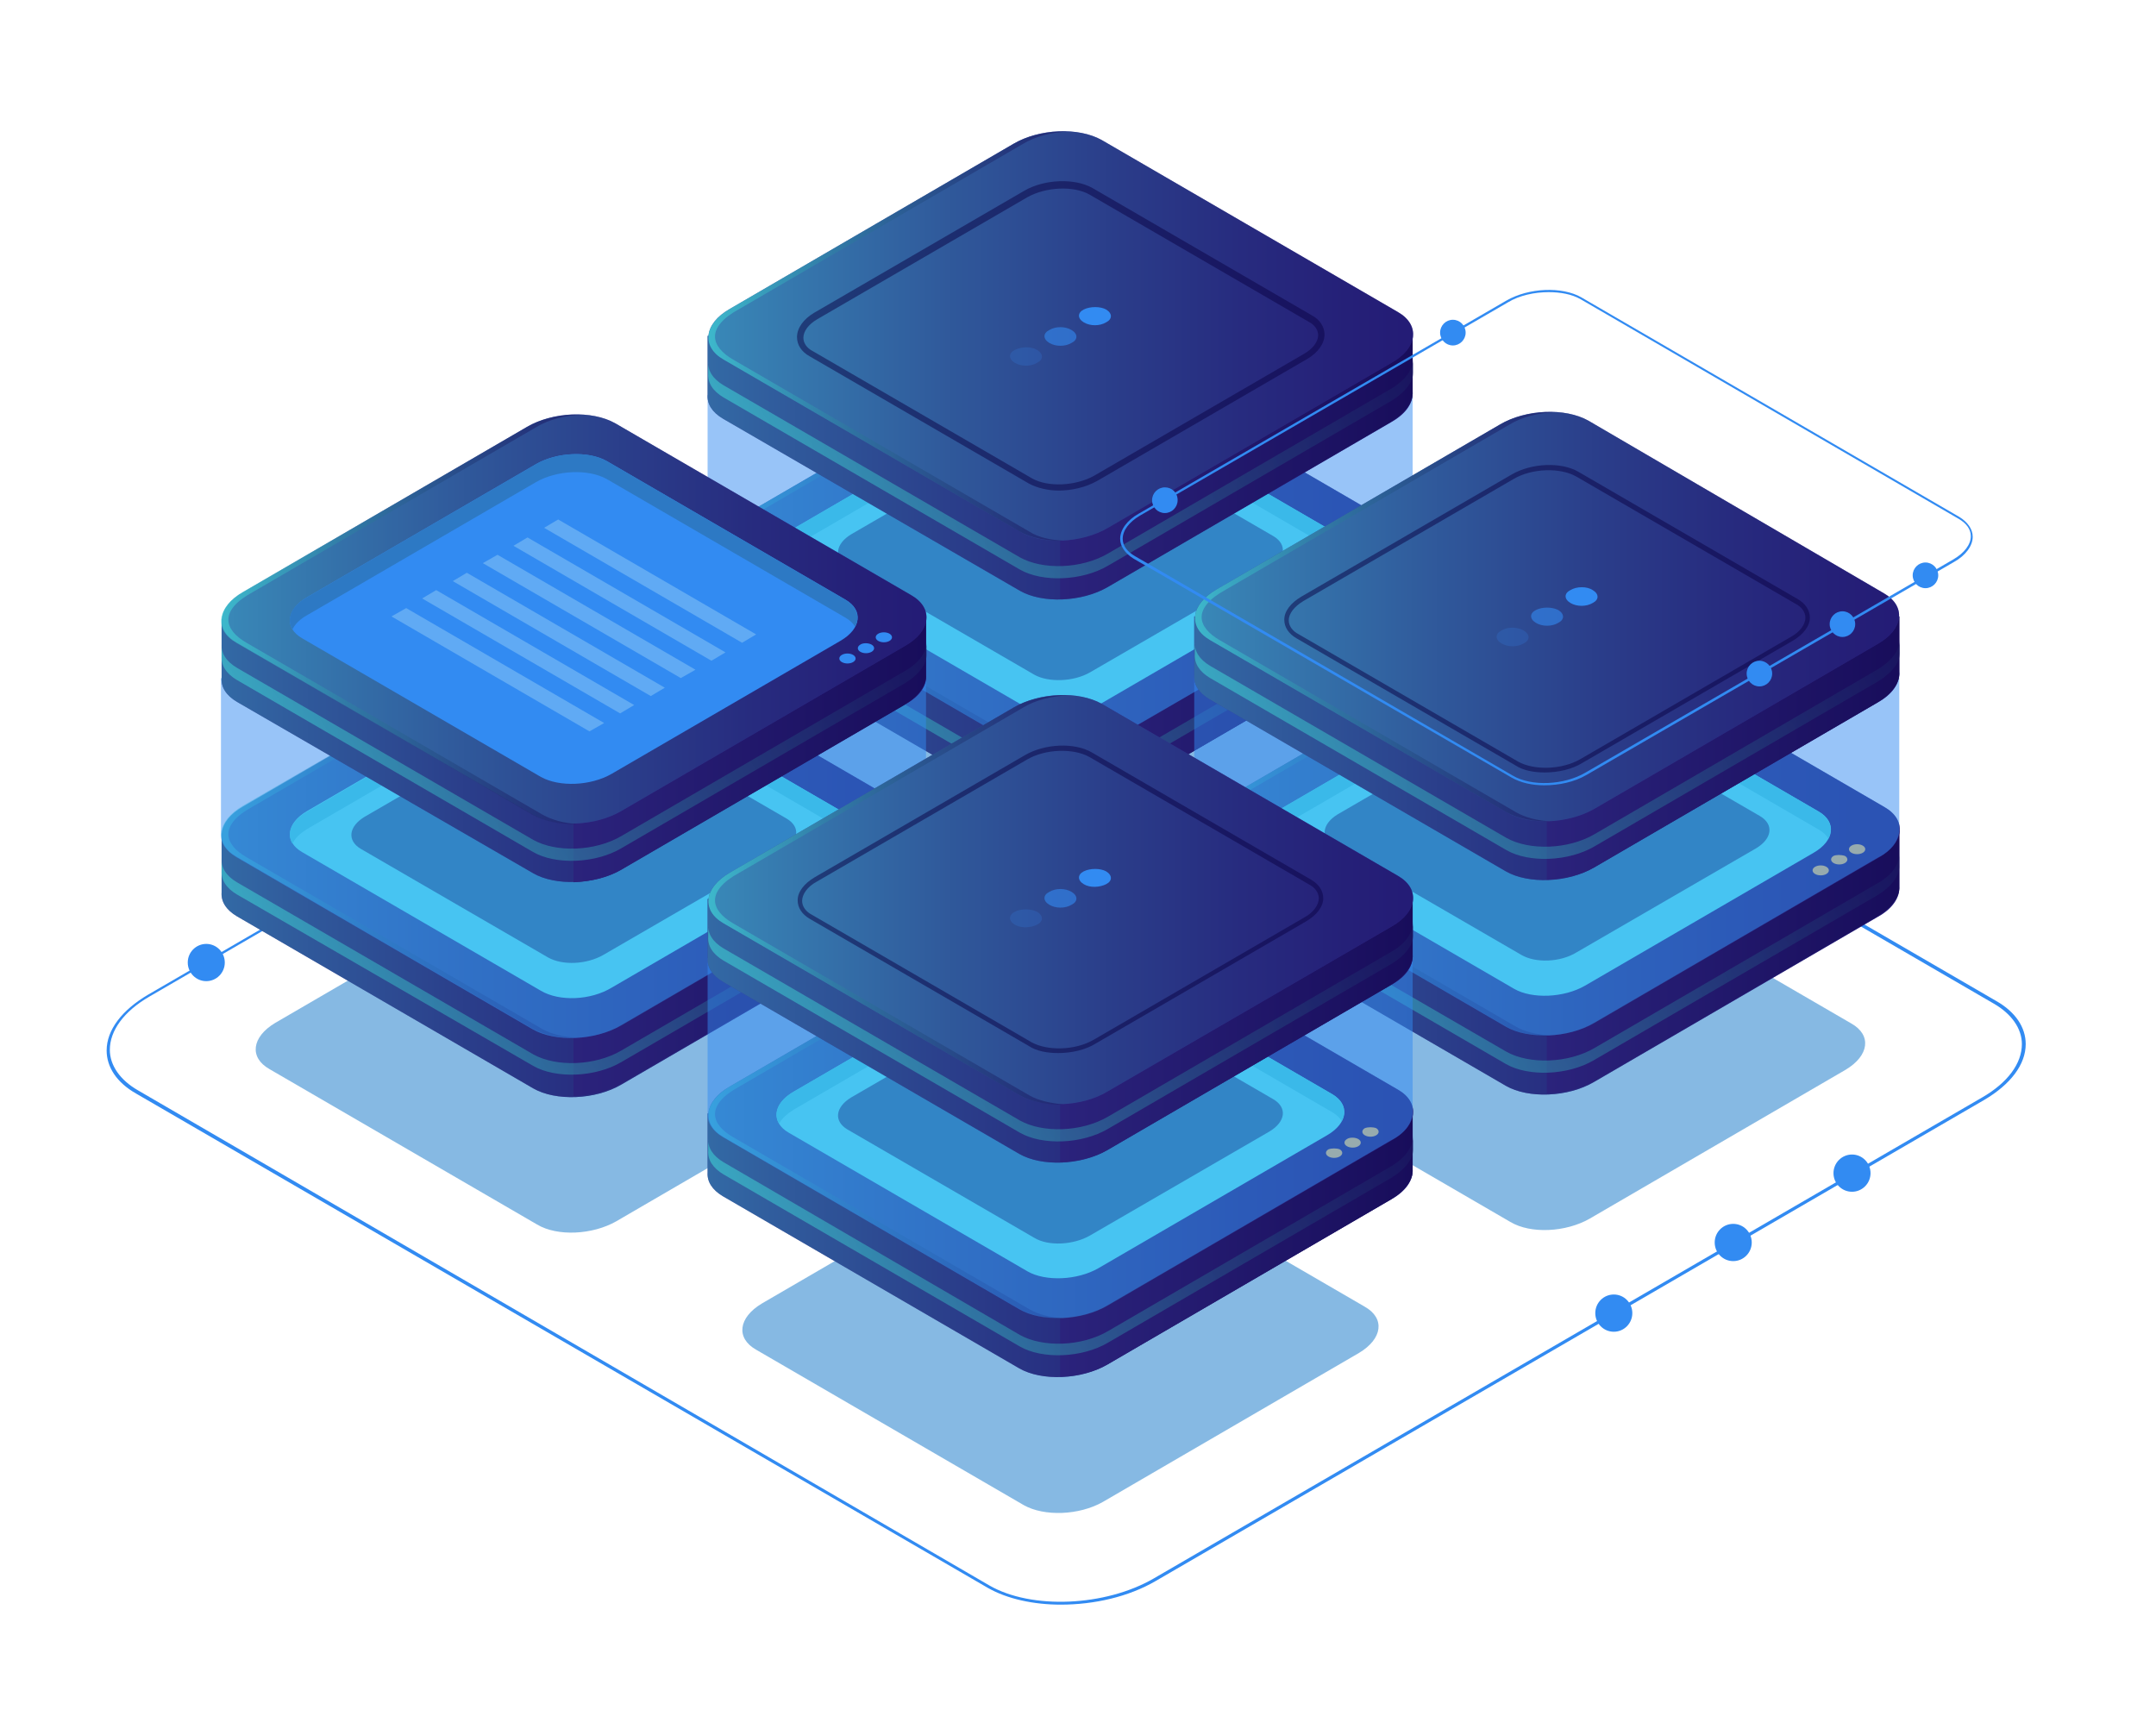 <svg width="292" height="235" viewBox="0 0 292 235" fill="none" xmlns="http://www.w3.org/2000/svg">
<path d="M143.664 217.345C139.945 217.345 136.398 216.562 133.804 215.083L18.422 148.114C15.827 146.636 14.443 144.549 14.443 142.287C14.443 139.504 16.519 136.808 20.065 134.721L132.247 69.578C138.993 65.664 149.113 65.23 154.994 68.621L270.376 135.59C272.971 137.069 274.354 139.156 274.354 141.418C274.354 144.201 272.279 146.897 268.732 148.984L156.551 214.127C152.832 216.301 148.161 217.345 143.664 217.345ZM133.977 214.735C139.685 218.04 149.718 217.606 156.292 213.779L268.473 148.636C271.933 146.636 273.836 144.027 273.836 141.418C273.836 139.33 272.452 137.33 270.03 135.938L154.648 68.969C148.94 65.664 138.907 66.099 132.333 69.926L20.238 134.982C16.779 136.982 14.876 139.591 14.876 142.2C14.876 144.288 16.26 146.288 18.681 147.68L133.977 214.735Z" fill="#328BF2"/>
<path d="M115.814 88.016C120.639 88.016 124.55 84.084 124.55 79.232C124.55 74.381 120.639 70.448 115.814 70.448C110.989 70.448 107.078 74.381 107.078 79.232C107.078 84.084 110.989 88.016 115.814 88.016Z" fill="url(#paint0_radial_93_449)"/>
<path d="M115.813 81.754C117.198 81.754 118.321 80.625 118.321 79.232C118.321 77.839 117.198 76.71 115.813 76.71C114.428 76.71 113.305 77.839 113.305 79.232C113.305 80.625 114.428 81.754 115.813 81.754Z" fill="#6EE8FC"/>
<path d="M30.444 130.372C30.444 131.763 29.32 132.894 27.936 132.894C26.552 132.894 25.428 131.763 25.428 130.372C25.428 128.98 26.552 127.85 27.936 127.85C29.32 127.85 30.444 128.98 30.444 130.372Z" fill="#328BF2"/>
<path d="M218.567 180.381C219.952 180.381 221.075 179.252 221.075 177.859C221.075 176.466 219.952 175.337 218.567 175.337C217.182 175.337 216.059 176.466 216.059 177.859C216.059 179.252 217.182 180.381 218.567 180.381Z" fill="#328BF2"/>
<path d="M234.741 170.814C236.126 170.814 237.249 169.685 237.249 168.292C237.249 166.899 236.126 165.77 234.741 165.77C233.355 165.77 232.232 166.899 232.232 168.292C232.232 169.685 233.355 170.814 234.741 170.814Z" fill="#328BF2"/>
<path d="M253.337 158.899C253.337 160.291 252.212 161.421 250.829 161.421C249.445 161.421 248.32 160.291 248.32 158.899C248.32 157.507 249.445 156.377 250.829 156.377C252.212 156.377 253.337 157.507 253.337 158.899Z" fill="#328BF2"/>
<path opacity="0.5" d="M138.65 127.589L102.41 106.541C99.642 104.976 99.988 102.193 103.188 100.279L137.872 80.102C141.072 78.275 145.829 78.014 148.597 79.667L184.837 100.714C187.605 102.28 187.259 105.063 184.059 106.976L149.375 127.154C146.175 128.98 141.418 129.154 138.65 127.589Z" fill="#0E75C9"/>
<path d="M191.323 82.102V74.535H171.949L149.115 61.229C146.088 59.489 140.725 59.663 137.179 61.751L115.21 74.535H95.835V82.537C95.749 83.755 96.441 84.885 97.911 85.755L138.044 109.064C141.071 110.803 146.434 110.629 149.98 108.542L188.383 86.19C190.459 85.059 191.41 83.494 191.323 82.102Z" fill="#312A91"/>
<path opacity="0.5" d="M191.323 82.102V74.535H171.949L149.115 61.229C146.088 59.489 140.725 59.663 137.179 61.751L115.21 74.535H95.835V82.537C95.749 83.755 96.441 84.885 97.911 85.755L138.044 109.064C141.071 110.803 146.434 110.629 149.98 108.542L188.383 86.19C190.459 85.059 191.41 83.494 191.323 82.102Z" fill="url(#paint1_linear_93_449)"/>
<path d="M149.116 61.316C147.645 60.446 145.656 60.098 143.58 60.098V110.194C145.829 110.107 148.164 109.585 149.981 108.542L188.383 86.19C190.373 84.972 191.411 83.494 191.324 82.102V74.535H171.95L149.116 61.316Z" fill="url(#paint2_linear_93_449)"/>
<path d="M138.13 101.062L97.997 77.754C94.97 76.014 95.316 72.883 98.862 70.883L137.265 48.531C140.811 46.443 146.087 46.269 149.201 48.009L189.333 71.317C192.361 73.057 192.015 76.188 188.468 78.188L150.066 100.54C146.519 102.628 141.157 102.802 138.13 101.062Z" fill="#312A91"/>
<path opacity="0.5" d="M138.13 101.062L97.997 77.754C94.97 76.014 95.316 72.883 98.862 70.883L137.265 48.531C140.811 46.443 146.087 46.269 149.201 48.009L189.333 71.317C192.361 73.057 192.015 76.188 188.468 78.188L150.066 100.54C146.519 102.628 141.157 102.802 138.13 101.062Z" fill="url(#paint3_linear_93_449)"/>
<path d="M139.169 95.931L106.821 77.145C104.399 75.753 104.658 73.231 107.512 71.578L138.477 53.575C141.331 51.923 145.569 51.749 148.078 53.14L180.426 71.926C182.848 73.318 182.588 75.84 179.734 77.493L148.77 95.496C145.915 97.148 141.591 97.322 139.169 95.931Z" fill="#5CFFF3"/>
<path d="M107.512 74.014L138.476 56.01C141.33 54.358 145.569 54.184 148.077 55.575L180.425 74.362C181.031 74.709 181.463 75.144 181.723 75.579C182.415 74.275 181.982 72.883 180.425 71.926L148.077 53.14C145.655 51.749 141.33 51.923 138.476 53.575L107.512 71.578C105.349 72.796 104.657 74.535 105.522 75.927C105.868 75.231 106.56 74.535 107.512 74.014Z" fill="#42E8E0"/>
<path opacity="0.5" d="M139.427 101.062L99.294 77.754C96.267 76.014 95.489 73.405 100.159 70.883L138.562 48.531C140.292 47.487 142.454 46.965 144.616 46.878C142.108 46.791 139.34 47.313 137.265 48.531L98.862 70.883C95.316 72.97 94.97 76.014 97.997 77.754L138.13 101.062C139.686 101.932 141.849 102.367 144.011 102.28C142.281 102.193 140.638 101.758 139.427 101.062Z" fill="url(#paint4_linear_93_449)"/>
<path opacity="0.5" d="M188.469 81.58L150.066 103.932C146.52 106.02 141.244 106.194 138.13 104.454L97.997 81.145C96.527 80.276 95.835 79.145 95.921 77.927V79.58C95.835 80.797 96.527 81.928 97.997 82.798L138.13 106.107C141.157 107.846 146.52 107.672 150.066 105.585L188.469 83.233C190.458 82.015 191.496 80.537 191.409 79.145V77.493C191.409 78.884 190.458 80.45 188.469 81.58Z" fill="url(#paint5_linear_93_449)"/>
<path d="M181.463 79.406C181.896 79.667 181.896 80.102 181.463 80.363C181.031 80.624 180.339 80.624 179.906 80.363C179.474 80.102 179.474 79.667 179.906 79.406C180.339 79.145 181.031 79.145 181.463 79.406Z" fill="#FCCC6B"/>
<path d="M183.971 78.014C184.404 78.275 184.404 78.71 183.971 78.971C183.539 79.232 182.847 79.232 182.414 78.971C181.982 78.71 181.982 78.275 182.414 78.014C182.76 77.754 183.539 77.754 183.971 78.014Z" fill="#FCCC6B"/>
<path d="M186.393 76.536C186.825 76.797 186.825 77.232 186.393 77.493C185.96 77.754 185.269 77.754 184.836 77.493C184.404 77.232 184.404 76.797 184.836 76.536C185.269 76.275 185.96 76.275 186.393 76.536Z" fill="#FCCC6B"/>
<path opacity="0.5" d="M72.74 165.857L36.499 144.809C33.732 143.244 34.078 140.461 37.278 138.547L71.962 118.37C75.162 116.543 79.919 116.282 82.687 117.935L118.927 138.982C121.695 140.548 121.349 143.331 118.149 145.244L83.465 165.422C80.265 167.248 75.508 167.509 72.74 165.857Z" fill="#0E75C9"/>
<path d="M125.415 120.37V112.803H106.04L83.206 99.497C80.179 97.757 74.816 97.931 71.27 100.018L49.301 112.89H30.013V120.892C29.927 122.11 30.619 123.24 32.089 124.11L72.222 147.419C75.249 149.158 80.611 148.984 84.158 146.897L122.56 124.545C124.55 123.327 125.588 121.849 125.415 120.37Z" fill="#312A91"/>
<path opacity="0.5" d="M125.415 120.37V112.803H106.04L83.206 99.497C80.179 97.757 74.816 97.931 71.27 100.018L49.301 112.89H30.013V120.892C29.927 122.11 30.619 123.24 32.089 124.11L72.222 147.419C75.249 149.158 80.611 148.984 84.158 146.897L122.56 124.545C124.55 123.327 125.588 121.849 125.415 120.37Z" fill="url(#paint6_linear_93_449)"/>
<path d="M83.207 99.584C81.737 98.714 79.748 98.366 77.672 98.366V148.462C79.921 148.375 82.256 147.854 84.072 146.81L122.475 124.458C124.465 123.24 125.502 121.762 125.416 120.37V112.804H106.042L83.207 99.584Z" fill="url(#paint7_linear_93_449)"/>
<path d="M72.221 139.417L32.089 116.108C29.061 114.369 29.407 111.238 32.954 109.238L71.356 86.886C74.903 84.798 80.179 84.624 83.292 86.364L123.425 109.673C126.452 111.412 126.106 114.543 122.56 116.543L84.157 138.895C80.611 140.896 75.249 141.157 72.221 139.417Z" fill="#312A91"/>
<path opacity="0.5" d="M72.221 139.417L32.089 116.108C29.061 114.369 29.407 111.238 32.954 109.238L71.356 86.886C74.903 84.798 80.179 84.624 83.292 86.364L123.425 109.673C126.452 111.412 126.106 114.543 122.56 116.543L84.157 138.895C80.611 140.896 75.249 141.157 72.221 139.417Z" fill="url(#paint8_linear_93_449)"/>
<path d="M73.261 134.199L40.912 115.413C38.49 114.021 38.75 111.499 41.604 109.846L72.569 91.843C75.423 90.191 79.661 90.017 82.169 91.408L114.518 110.194C116.94 111.586 116.68 114.108 113.826 115.761L82.861 133.764C80.007 135.503 75.769 135.677 73.261 134.199Z" fill="#5CFFF3"/>
<path d="M41.604 112.282L72.568 94.278C75.422 92.626 79.66 92.452 82.169 93.843L114.517 112.63C115.123 112.977 115.555 113.412 115.814 113.847C116.506 112.543 116.074 111.151 114.517 110.194L82.169 91.495C79.747 90.104 75.422 90.278 72.568 91.93L41.604 109.933C39.441 111.151 38.749 112.89 39.614 114.282C39.96 113.499 40.652 112.89 41.604 112.282Z" fill="#42E8E0"/>
<path opacity="0.5" d="M73.519 139.417L33.387 116.108C30.359 114.369 29.581 111.76 34.252 109.238L72.654 86.886C74.384 85.842 76.546 85.32 78.709 85.233C76.201 85.146 73.433 85.668 71.357 86.886L32.868 109.151C29.321 111.238 28.975 114.282 32.003 116.021L72.135 139.33C73.692 140.2 75.855 140.635 78.017 140.548C76.374 140.461 74.817 140.113 73.519 139.417Z" fill="url(#paint9_linear_93_449)"/>
<path opacity="0.5" d="M122.56 119.935L84.158 142.287C80.611 144.375 75.335 144.549 72.222 142.809L32.089 119.5C30.619 118.631 29.927 117.5 30.013 116.282V117.935C29.927 119.153 30.619 120.283 32.089 121.153L72.222 144.375C75.249 146.114 80.611 145.94 84.158 143.853L122.56 121.501C124.55 120.283 125.588 118.805 125.501 117.413V115.761C125.588 117.239 124.55 118.718 122.56 119.935Z" fill="url(#paint10_linear_93_449)"/>
<path d="M115.555 117.761C115.988 118.022 115.988 118.457 115.555 118.718C115.123 118.979 114.431 118.979 113.998 118.718C113.566 118.457 113.566 118.022 113.998 117.761C114.431 117.5 115.123 117.5 115.555 117.761Z" fill="#FCCC6B"/>
<path d="M118.063 116.282C118.495 116.543 118.495 116.978 118.063 117.239C117.63 117.5 116.938 117.5 116.506 117.239C116.074 116.978 116.074 116.543 116.506 116.282C116.852 116.021 117.63 116.021 118.063 116.282Z" fill="#FCCC6B"/>
<path d="M120.485 114.891C120.917 115.152 120.917 115.587 120.485 115.848C120.052 116.108 119.36 116.108 118.928 115.848C118.495 115.587 118.495 115.152 118.928 114.891C119.36 114.63 120.052 114.63 120.485 114.891Z" fill="#FCCC6B"/>
<path opacity="0.5" d="M204.556 165.509L168.316 144.462C165.548 142.896 165.894 140.113 169.094 138.199L203.778 118.022C206.978 116.195 211.735 115.934 214.503 117.587L250.744 138.634C253.511 140.2 253.165 142.983 249.965 144.896L215.282 165.074C212.081 166.9 207.324 167.161 204.556 165.509Z" fill="#0E75C9"/>
<path d="M257.23 120.109V112.543H237.855L215.021 99.236C211.994 97.496 206.631 97.67 203.085 99.758L181.116 112.543H161.742V120.544C161.655 121.762 162.347 122.892 163.817 123.762L203.95 147.071C206.977 148.81 212.34 148.636 215.886 146.549L254.289 124.197C256.365 123.066 257.316 121.501 257.23 120.109Z" fill="#312A91"/>
<path opacity="0.5" d="M257.23 120.109V112.543H237.855L215.021 99.236C211.994 97.496 206.631 97.67 203.085 99.758L181.116 112.543H161.742V120.544C161.655 121.762 162.347 122.892 163.817 123.762L203.95 147.071C206.977 148.81 212.34 148.636 215.886 146.549L254.289 124.197C256.365 123.066 257.316 121.501 257.23 120.109Z" fill="url(#paint11_linear_93_449)"/>
<path d="M215.022 99.236C213.552 98.366 211.562 98.018 209.486 98.018V148.114C211.735 148.027 214.07 147.506 215.887 146.462L254.29 124.11C256.279 122.892 257.317 121.414 257.23 120.022V112.456H237.856L215.022 99.236Z" fill="url(#paint12_linear_93_449)"/>
<path d="M204.036 139.069L163.903 115.761C160.876 114.021 161.222 110.89 164.768 108.89L203.171 86.538C206.717 84.45 211.993 84.276 215.107 86.016L255.24 109.325C258.267 111.064 257.921 114.195 254.375 116.195L215.972 138.547C212.339 140.635 207.063 140.809 204.036 139.069Z" fill="#312A91"/>
<path opacity="0.5" d="M204.036 139.069L163.903 115.761C160.876 114.021 161.222 110.89 164.768 108.89L203.171 86.538C206.717 84.45 211.993 84.276 215.107 86.016L255.24 109.325C258.267 111.064 257.921 114.195 254.375 116.195L215.972 138.547C212.339 140.635 207.063 140.809 204.036 139.069Z" fill="url(#paint13_linear_93_449)"/>
<path d="M205.075 133.938L172.727 115.152C170.305 113.76 170.564 111.238 173.419 109.585L204.383 91.582C207.237 89.93 211.476 89.756 213.984 91.147L246.332 109.933C248.754 111.325 248.495 113.847 245.64 115.5L214.676 133.503C211.822 135.155 207.497 135.329 205.075 133.938Z" fill="#5CFFF3"/>
<path d="M173.418 112.021L204.382 94.017C207.237 92.365 211.475 92.191 213.983 93.582L246.332 112.369C246.937 112.716 247.369 113.151 247.629 113.586C248.321 112.282 247.888 110.89 246.332 109.933L213.983 91.147C211.561 89.756 207.237 89.93 204.382 91.582L173.418 109.585C171.256 110.803 170.564 112.543 171.429 113.934C171.775 113.238 172.467 112.543 173.418 112.021Z" fill="#42E8E0"/>
<path opacity="0.5" d="M205.333 139.069L165.2 115.761C162.173 114.021 161.395 111.412 166.065 108.89L204.468 86.538C206.198 85.494 208.36 84.972 210.523 84.885C208.014 84.798 205.247 85.32 203.171 86.538L164.768 108.89C161.222 110.977 160.876 114.021 163.903 115.761L204.036 139.069C205.593 139.939 207.755 140.374 209.917 140.287C208.187 140.113 206.544 139.765 205.333 139.069Z" fill="url(#paint14_linear_93_449)"/>
<path opacity="0.5" d="M254.375 119.587L215.973 141.939C212.426 144.027 207.15 144.201 204.037 142.461L163.817 119.152C162.347 118.283 161.655 117.152 161.742 115.934V117.587C161.655 118.805 162.347 119.935 163.817 120.805L203.95 144.114C206.977 145.853 212.34 145.679 215.886 143.592L254.289 121.24C256.278 120.022 257.316 118.544 257.23 117.152V115.5C257.316 116.891 256.365 118.457 254.375 119.587Z" fill="url(#paint15_linear_93_449)"/>
<path d="M247.37 117.413C247.802 117.674 247.802 118.109 247.37 118.37C246.937 118.631 246.245 118.631 245.813 118.37C245.38 118.109 245.38 117.674 245.813 117.413C246.245 117.152 246.937 117.152 247.37 117.413Z" fill="#FCCC6B"/>
<path d="M249.877 115.935C250.31 116.195 250.31 116.63 249.877 116.891C249.445 117.152 248.753 117.152 248.32 116.891C247.888 116.63 247.888 116.195 248.32 115.935C248.666 115.761 249.358 115.761 249.877 115.935Z" fill="#FCCC6B"/>
<path d="M252.299 114.543C252.732 114.804 252.732 115.239 252.299 115.5C251.867 115.761 251.175 115.761 250.742 115.5C250.31 115.239 250.31 114.804 250.742 114.543C251.175 114.282 251.867 114.282 252.299 114.543Z" fill="#FCCC6B"/>
<path opacity="0.5" d="M140.119 91.408L114.777 76.71C112.874 75.579 113.134 73.666 115.296 72.361L139.6 58.272C141.849 56.967 145.222 56.88 147.125 57.924L172.468 72.622C174.371 73.753 174.111 75.666 171.949 76.971L147.644 91.06C145.395 92.365 142.022 92.452 140.119 91.408Z" fill="#0B0244"/>
<path opacity="0.5" d="M191.323 74.535C191.323 74.362 191.323 74.275 191.323 74.101V53.053L158.024 53.227L149.115 48.009C146.088 46.269 140.725 46.443 137.179 48.531L128.876 53.314L95.835 53.488V74.535C95.749 75.753 96.441 76.884 97.911 77.754L138.044 101.062C141.071 102.802 146.434 102.628 149.98 100.54L188.469 78.275C190.286 77.145 191.237 75.84 191.323 74.535Z" fill="#328BF2"/>
<path d="M191.323 53.053V45.487H171.949L149.115 32.18C146.088 30.44 140.725 30.614 137.179 32.702L115.21 45.487H95.835V53.488C95.749 54.706 96.441 55.836 97.911 56.706L138.13 80.015C141.158 81.754 146.52 81.58 150.066 79.493L188.469 57.141C190.459 56.01 191.41 54.532 191.323 53.053Z" fill="#312A91"/>
<path opacity="0.5" d="M191.323 53.053V45.487H171.949L149.115 32.18C146.088 30.44 140.725 30.614 137.179 32.702L115.21 45.487H95.835V53.488C95.749 54.706 96.441 55.836 97.911 56.706L138.13 80.015C141.158 81.754 146.52 81.58 150.066 79.493L188.469 57.141C190.459 56.01 191.41 54.532 191.323 53.053Z" fill="url(#paint16_linear_93_449)"/>
<path d="M149.116 32.267C147.645 31.397 145.656 31.049 143.58 31.049V81.145C145.829 81.058 148.164 80.537 149.981 79.493L188.383 57.141C190.373 55.923 191.411 54.445 191.324 53.053V45.487H171.95L149.116 32.267Z" fill="url(#paint17_linear_93_449)"/>
<path d="M138.13 72.013L97.997 48.705C94.97 46.965 95.316 43.834 98.862 41.834L137.265 19.482C140.811 17.395 146.087 17.221 149.201 18.96L189.333 42.269C192.361 44.008 192.015 47.139 188.468 49.139L150.066 71.492C146.519 73.579 141.157 73.84 138.13 72.013Z" fill="#312A91"/>
<path opacity="0.5" d="M138.13 72.013L97.997 48.705C94.97 46.965 95.316 43.834 98.862 41.834L137.265 19.482C140.811 17.395 146.087 17.221 149.201 18.96L189.333 42.269C192.361 44.008 192.015 47.139 188.468 49.139L150.066 71.492C146.519 73.579 141.157 73.84 138.13 72.013Z" fill="url(#paint18_linear_93_449)"/>
<path opacity="0.5" d="M139.427 72.013L99.294 48.705C96.267 46.965 95.489 44.356 100.159 41.834L138.562 19.482C140.292 18.438 142.454 17.916 144.616 17.829C142.108 17.742 139.34 18.264 137.265 19.482L98.862 41.834C95.316 43.921 94.97 46.965 97.997 48.705L138.13 72.013C139.686 72.883 141.849 73.318 144.011 73.231C142.281 73.144 140.638 72.796 139.427 72.013Z" fill="url(#paint19_linear_93_449)"/>
<path opacity="0.5" d="M188.469 52.618L150.066 74.97C146.52 77.058 141.244 77.232 138.13 75.492L97.997 52.184C96.527 51.314 95.835 50.183 95.921 48.966V50.618C95.835 51.836 96.527 52.966 97.997 53.836L138.13 77.145C141.157 78.884 146.52 78.71 150.066 76.623L188.469 54.271C190.458 53.053 191.496 51.575 191.409 50.183V48.531C191.409 49.922 190.458 51.401 188.469 52.618Z" fill="url(#paint20_linear_93_449)"/>
<path opacity="0.5" d="M74.211 129.676L48.869 114.978C46.966 113.847 47.225 111.934 49.388 110.629L73.692 96.54C75.941 95.235 79.314 95.148 81.217 96.192L106.56 110.89C108.462 112.021 108.203 113.934 106.041 115.239L81.736 129.328C79.487 130.633 76.201 130.807 74.211 129.676Z" fill="#0B0244"/>
<path opacity="0.5" d="M125.415 112.89C125.415 112.717 125.415 112.63 125.415 112.456V91.408L92.115 91.582L83.207 86.364C80.18 84.624 74.817 84.798 71.271 86.886L62.967 91.669L29.927 91.843V112.89C29.841 114.108 30.533 115.239 32.003 116.108L72.136 139.417C75.163 141.157 80.525 140.983 84.072 138.895L122.475 116.543C124.377 115.5 125.329 114.195 125.415 112.89Z" fill="#328BF2"/>
<path d="M125.415 91.408V83.842H106.04L83.206 70.622C80.179 68.882 74.816 69.056 71.27 71.144L49.301 83.842H30.013V91.843C29.927 93.061 30.619 94.191 32.089 95.061L72.222 118.283C75.249 120.022 80.611 119.848 84.158 117.761L122.56 95.409C124.55 94.365 125.588 92.8 125.415 91.408Z" fill="#312A91"/>
<path opacity="0.5" d="M125.415 91.408V83.842H106.04L83.206 70.622C80.179 68.882 74.816 69.056 71.27 71.144L49.301 83.842H30.013V91.843C29.927 93.061 30.619 94.191 32.089 95.061L72.222 118.283C75.249 120.022 80.611 119.848 84.158 117.761L122.56 95.409C124.55 94.365 125.588 92.8 125.415 91.408Z" fill="url(#paint21_linear_93_449)"/>
<path d="M83.207 70.622C81.737 69.752 79.748 69.404 77.672 69.404V119.5C79.921 119.413 82.256 118.892 84.072 117.848L122.475 95.496C124.465 94.278 125.502 92.8 125.416 91.408V83.842H106.042L83.207 70.622Z" fill="url(#paint22_linear_93_449)"/>
<path d="M72.221 110.368L32.089 87.06C29.061 85.32 29.407 82.189 32.954 80.189L71.356 57.837C74.903 55.749 80.179 55.576 83.292 57.315L123.425 80.624C126.452 82.363 126.106 85.494 122.56 87.495L84.157 109.846C80.611 111.934 75.249 112.108 72.221 110.368Z" fill="#312A91"/>
<path opacity="0.5" d="M72.221 110.368L32.089 87.06C29.061 85.32 29.407 82.189 32.954 80.189L71.356 57.837C74.903 55.749 80.179 55.576 83.292 57.315L123.425 80.624C126.452 82.363 126.106 85.494 122.56 87.495L84.157 109.846C80.611 111.934 75.249 112.108 72.221 110.368Z" fill="url(#paint23_linear_93_449)"/>
<path d="M73.261 105.237L40.912 86.451C38.49 85.059 38.75 82.537 41.604 80.885L72.569 62.881C75.423 61.229 79.661 61.055 82.169 62.446L114.518 81.232C116.94 82.624 116.68 85.146 113.826 86.799L82.861 104.802C80.007 106.454 75.769 106.628 73.261 105.237Z" fill="#328BF2"/>
<path d="M41.604 83.32L72.568 65.316C75.422 63.664 79.66 63.49 82.169 64.882L114.517 83.668C115.123 84.016 115.555 84.45 115.814 84.885C116.506 83.581 116.074 82.189 114.517 81.232L82.169 62.446C79.747 61.055 75.422 61.229 72.568 62.881L41.604 80.885C39.441 82.102 38.749 83.842 39.614 85.233C39.96 84.537 40.652 83.842 41.604 83.32Z" fill="#2D79C4"/>
<path opacity="0.5" d="M73.519 110.368L33.387 87.06C30.359 85.32 29.581 82.711 34.252 80.189L72.654 57.837C74.384 56.793 76.546 56.271 78.709 56.184C76.201 56.097 73.433 56.619 71.357 57.837L32.868 80.189C29.321 82.276 28.975 85.32 32.003 87.06L72.135 110.368C73.692 111.238 75.855 111.673 78.017 111.586C76.374 111.499 74.817 111.064 73.519 110.368Z" fill="url(#paint24_linear_93_449)"/>
<path opacity="0.5" d="M122.56 90.886L84.158 113.238C80.611 115.326 75.335 115.5 72.222 113.76L32.089 90.452C30.619 89.582 29.927 88.451 30.013 87.234V88.886C29.927 90.104 30.619 91.234 32.089 92.104L72.222 115.413C75.249 117.152 80.611 116.978 84.158 114.891L122.56 92.539C124.55 91.321 125.588 89.843 125.501 88.451V86.799C125.588 88.19 124.55 89.756 122.56 90.886Z" fill="url(#paint25_linear_93_449)"/>
<path d="M115.555 88.712C115.988 88.973 115.988 89.408 115.555 89.669C115.123 89.93 114.431 89.93 113.998 89.669C113.566 89.408 113.566 88.973 113.998 88.712C114.431 88.451 115.123 88.451 115.555 88.712Z" fill="#328BF2"/>
<path d="M118.063 87.321C118.495 87.582 118.495 88.016 118.063 88.277C117.63 88.538 116.938 88.538 116.506 88.277C116.074 88.016 116.074 87.582 116.506 87.321C116.852 87.06 117.63 87.06 118.063 87.321Z" fill="#328BF2"/>
<path d="M120.485 85.842C120.917 86.103 120.917 86.538 120.485 86.799C120.052 87.06 119.36 87.06 118.928 86.799C118.495 86.538 118.495 86.103 118.928 85.842C119.36 85.581 120.052 85.581 120.485 85.842Z" fill="#328BF2"/>
<path opacity="0.5" d="M206.026 129.328L180.683 114.63C178.78 113.499 179.04 111.586 181.202 110.281L205.507 96.192C207.755 94.887 211.129 94.8 213.032 95.844L238.374 110.542C240.277 111.673 240.017 113.586 237.855 114.891L213.55 128.98C211.302 130.372 207.928 130.459 206.026 129.328Z" fill="#0B0244"/>
<path opacity="0.5" d="M257.23 112.543C257.23 112.369 257.23 112.282 257.23 112.108V91.06L223.93 91.234L215.021 86.016C211.994 84.276 206.631 84.45 203.085 86.538L194.782 91.321L161.742 91.495V112.543C161.655 113.76 162.347 114.891 163.817 115.761L203.95 139.069C206.977 140.809 212.34 140.635 215.886 138.547L254.289 116.195C256.192 115.239 257.143 113.847 257.23 112.543Z" fill="#328BF2"/>
<path d="M257.23 91.06V83.494H237.855L215.021 70.187C211.994 68.448 206.631 68.621 203.085 70.709L181.116 83.494H161.742V91.495C161.655 92.713 162.347 93.844 163.817 94.713L203.95 118.022C206.977 119.761 212.34 119.587 215.886 117.5L254.289 95.148C256.365 94.017 257.316 92.452 257.23 91.06Z" fill="#312A91"/>
<path opacity="0.5" d="M257.23 91.06V83.494H237.855L215.021 70.187C211.994 68.448 206.631 68.621 203.085 70.709L181.116 83.494H161.742V91.495C161.655 92.713 162.347 93.844 163.817 94.713L203.95 118.022C206.977 119.761 212.34 119.587 215.886 117.5L254.289 95.148C256.365 94.017 257.316 92.452 257.23 91.06Z" fill="url(#paint26_linear_93_449)"/>
<path d="M215.022 70.274C213.552 69.404 211.562 69.056 209.486 69.056V119.152C211.735 119.066 214.07 118.544 215.887 117.5L254.29 95.148C256.279 93.93 257.317 92.452 257.23 91.06V83.494H237.856L215.022 70.274Z" fill="url(#paint27_linear_93_449)"/>
<path d="M204.036 110.02L163.903 86.712C160.876 84.972 161.222 81.841 164.768 79.841L203.171 57.489C206.717 55.402 211.993 55.228 215.107 56.967L255.153 80.363C258.18 82.102 257.834 85.233 254.288 87.234L215.885 109.586C212.339 111.586 207.063 111.847 204.036 110.02Z" fill="#312A91"/>
<path opacity="0.5" d="M204.036 110.02L163.903 86.712C160.876 84.972 161.222 81.841 164.768 79.841L203.171 57.489C206.717 55.402 211.993 55.228 215.107 56.967L255.153 80.363C258.18 82.102 257.834 85.233 254.288 87.234L215.885 109.586C212.339 111.586 207.063 111.847 204.036 110.02Z" fill="url(#paint28_linear_93_449)"/>
<path opacity="0.5" d="M205.333 110.02L165.2 86.712C162.173 84.972 161.395 82.363 166.065 79.841L204.468 57.489C206.198 56.445 208.36 55.923 210.523 55.836C208.014 55.749 205.247 56.271 203.171 57.489L164.768 79.841C161.222 81.928 160.876 84.972 163.903 86.712L204.036 110.02C205.593 110.89 207.755 111.325 209.917 111.238C208.187 111.151 206.544 110.716 205.333 110.02Z" fill="url(#paint29_linear_93_449)"/>
<path opacity="0.5" d="M254.375 90.626L215.972 112.977C212.426 115.065 207.15 115.239 204.036 113.499L163.903 90.191C162.433 89.321 161.741 88.19 161.828 86.973V88.625C161.741 89.843 162.433 90.973 163.903 91.843L204.036 115.152C207.063 116.891 212.426 116.717 215.972 114.63L254.375 92.278C256.364 91.06 257.402 89.582 257.316 88.19V86.538C257.316 87.929 256.364 89.408 254.375 90.626Z" fill="url(#paint30_linear_93_449)"/>
<path opacity="0.5" d="M138.65 203.864L102.41 182.816C99.642 181.251 99.988 178.468 103.188 176.554L137.872 156.377C141.072 154.55 145.829 154.289 148.597 155.942L184.837 176.989C187.605 178.555 187.259 181.338 184.059 183.251L149.375 203.429C146.175 205.255 141.418 205.429 138.65 203.864Z" fill="#0E75C9"/>
<path d="M191.323 158.377V150.811H171.949L149.115 137.504C146.088 135.764 140.725 135.938 137.179 138.026L115.21 150.811H95.835V158.812C95.749 160.03 96.441 161.16 97.911 162.03L138.044 185.339C141.071 187.078 146.434 186.904 149.98 184.817L188.383 162.465C190.459 161.334 191.41 159.769 191.323 158.377Z" fill="#312A91"/>
<path opacity="0.5" d="M191.323 158.377V150.811H171.949L149.115 137.504C146.088 135.764 140.725 135.938 137.179 138.026L115.21 150.811H95.835V158.812C95.749 160.03 96.441 161.16 97.911 162.03L138.044 185.339C141.071 187.078 146.434 186.904 149.98 184.817L188.383 162.465C190.459 161.334 191.41 159.769 191.323 158.377Z" fill="url(#paint31_linear_93_449)"/>
<path d="M149.116 137.591C147.645 136.721 145.656 136.373 143.58 136.373V186.469C145.829 186.382 148.164 185.86 149.981 184.817L188.383 162.465C190.373 161.247 191.411 159.769 191.324 158.377V150.81H171.95L149.116 137.591Z" fill="url(#paint32_linear_93_449)"/>
<path d="M138.13 177.337L97.997 154.029C94.97 152.289 95.316 149.158 98.862 147.158L137.265 124.806C140.811 122.718 146.087 122.544 149.201 124.284L189.333 147.593C192.361 149.332 192.015 152.463 188.468 154.463L150.066 176.815C146.519 178.903 141.157 179.164 138.13 177.337Z" fill="#312A91"/>
<path opacity="0.5" d="M138.13 177.337L97.997 154.029C94.97 152.289 95.316 149.158 98.862 147.158L137.265 124.806C140.811 122.718 146.087 122.544 149.201 124.284L189.333 147.593C192.361 149.332 192.015 152.463 188.468 154.463L150.066 176.815C146.519 178.903 141.157 179.164 138.13 177.337Z" fill="url(#paint33_linear_93_449)"/>
<path d="M139.169 172.206L106.821 153.42C104.399 152.028 104.658 149.506 107.512 147.854L138.477 129.85C141.331 128.198 145.569 128.024 148.078 129.415L180.426 148.201C182.848 149.593 182.588 152.115 179.734 153.768L148.77 171.771C145.915 173.423 141.591 173.597 139.169 172.206Z" fill="#5CFFF3"/>
<path d="M107.512 150.289L138.476 132.285C141.33 130.633 145.569 130.459 148.077 131.851L180.425 150.637C181.031 150.985 181.463 151.419 181.723 151.854C182.415 150.55 181.982 149.158 180.425 148.201L148.077 129.415C145.655 128.024 141.33 128.198 138.476 129.85L107.512 147.854C105.349 149.071 104.657 150.811 105.522 152.202C105.868 151.506 106.56 150.898 107.512 150.289Z" fill="#42E8E0"/>
<path opacity="0.5" d="M139.427 177.337L99.294 154.028C96.267 152.289 95.489 149.68 100.159 147.158L138.562 124.806C140.292 123.762 142.454 123.24 144.616 123.153C142.108 123.066 139.34 123.588 137.265 124.806L98.862 147.158C95.316 149.245 94.97 152.289 97.997 154.028L138.13 177.337C139.686 178.207 141.849 178.642 144.011 178.555C142.281 178.468 140.638 178.033 139.427 177.337Z" fill="url(#paint34_linear_93_449)"/>
<path opacity="0.5" d="M188.469 157.942L150.066 180.294C146.52 182.382 141.244 182.555 138.13 180.816L97.997 157.42C96.527 156.551 95.835 155.42 95.921 154.202V155.855C95.835 157.073 96.527 158.203 97.997 159.073L138.13 182.382C141.157 184.121 146.52 183.947 150.066 181.86L188.469 159.508C190.458 158.29 191.496 156.812 191.409 155.42V153.768C191.409 155.246 190.458 156.725 188.469 157.942Z" fill="url(#paint35_linear_93_449)"/>
<path d="M181.463 155.681C181.896 155.942 181.896 156.377 181.463 156.638C181.031 156.899 180.339 156.899 179.906 156.638C179.474 156.377 179.474 155.942 179.906 155.681C180.339 155.507 181.031 155.507 181.463 155.681Z" fill="#FCCC6B"/>
<path d="M183.971 154.289C184.404 154.55 184.404 154.985 183.971 155.246C183.539 155.507 182.847 155.507 182.414 155.246C181.982 154.985 181.982 154.55 182.414 154.289C182.76 154.029 183.539 154.029 183.971 154.289Z" fill="#FCCC6B"/>
<path d="M186.393 152.811C186.825 153.072 186.825 153.507 186.393 153.768C185.96 154.029 185.269 154.029 184.836 153.768C184.404 153.507 184.404 153.072 184.836 152.811C185.269 152.637 185.96 152.637 186.393 152.811Z" fill="#FCCC6B"/>
<path opacity="0.5" d="M140.119 167.683L114.777 152.985C112.874 151.854 113.134 149.941 115.296 148.636L139.6 134.547C141.849 133.242 145.222 133.155 147.125 134.199L172.468 148.897C174.371 150.028 174.111 151.941 171.949 153.246L147.644 167.335C145.395 168.64 142.022 168.814 140.119 167.683Z" fill="#0B0244"/>
<path opacity="0.5" d="M191.323 150.811C191.323 150.637 191.323 150.55 191.323 150.376V129.328L158.024 129.502L149.115 124.284C146.088 122.544 140.725 122.718 137.179 124.806L128.876 129.589L95.835 129.763V150.811C95.749 152.028 96.441 153.159 97.911 154.029L138.044 177.337C141.071 179.077 146.434 178.903 149.98 176.815L188.383 154.463C190.286 153.507 191.237 152.115 191.323 150.811Z" fill="#328BF2"/>
<path d="M191.323 129.328V121.762H171.949L149.115 108.455C146.088 106.715 140.725 106.889 137.179 108.977L115.21 121.762H95.835V129.763C95.749 130.981 96.441 132.111 97.911 132.981L138.044 156.29C141.071 158.029 146.434 157.855 149.98 155.768L188.383 133.416C190.459 132.285 191.41 130.807 191.323 129.328Z" fill="#312A91"/>
<path opacity="0.5" d="M191.323 129.328V121.762H171.949L149.115 108.455C146.088 106.715 140.725 106.889 137.179 108.977L115.21 121.762H95.835V129.763C95.749 130.981 96.441 132.111 97.911 132.981L138.044 156.29C141.071 158.029 146.434 157.855 149.98 155.768L188.383 133.416C190.459 132.285 191.41 130.807 191.323 129.328Z" fill="url(#paint36_linear_93_449)"/>
<path d="M149.116 108.542C147.645 107.672 145.656 107.324 143.58 107.324V157.42C145.829 157.333 148.164 156.812 149.981 155.768L188.383 133.416C190.373 132.198 191.411 130.72 191.324 129.328V121.762H171.95L149.116 108.542Z" fill="url(#paint37_linear_93_449)"/>
<path d="M138.13 148.375L97.997 125.067C94.97 123.327 95.316 120.196 98.862 118.196L137.265 95.844C140.811 93.757 146.087 93.582 149.201 95.322L189.333 118.631C192.361 120.37 192.015 123.501 188.468 125.501L149.979 147.853C146.519 149.941 141.157 150.115 138.13 148.375Z" fill="#312A91"/>
<path opacity="0.5" d="M138.13 148.375L97.997 125.067C94.97 123.327 95.316 120.196 98.862 118.196L137.265 95.844C140.811 93.757 146.087 93.582 149.201 95.322L189.333 118.631C192.361 120.37 192.015 123.501 188.468 125.501L149.979 147.853C146.519 149.941 141.157 150.115 138.13 148.375Z" fill="url(#paint38_linear_93_449)"/>
<path opacity="0.5" d="M139.427 148.375L99.294 125.067C96.267 123.327 95.489 120.718 100.159 118.196L138.562 95.844C140.292 94.8 142.454 94.278 144.616 94.191C142.108 94.104 139.34 94.626 137.265 95.844L98.862 118.196C95.316 120.283 94.97 123.327 97.997 125.067L138.13 148.375C139.686 149.245 141.849 149.68 144.011 149.593C142.281 149.419 140.638 149.071 139.427 148.375Z" fill="url(#paint39_linear_93_449)"/>
<path opacity="0.5" d="M188.469 128.893L150.066 151.245C146.52 153.333 141.244 153.507 138.13 151.767L97.997 128.459C96.527 127.589 95.835 126.458 95.921 125.241V126.893C95.835 128.111 96.527 129.241 97.997 130.111L138.13 153.42C141.157 155.159 146.52 154.985 150.066 152.898L188.469 130.546C190.458 129.328 191.496 127.85 191.409 126.458V124.806C191.409 126.197 190.458 127.763 188.469 128.893Z" fill="url(#paint40_linear_93_449)"/>
<path opacity="0.2" d="M140.465 123.501C141.33 124.023 141.33 124.806 140.465 125.241C139.6 125.675 138.303 125.762 137.438 125.241C136.573 124.719 136.573 123.936 137.438 123.501C138.216 123.066 139.6 123.066 140.465 123.501Z" fill="#328BF2"/>
<path opacity="0.6" d="M145.135 120.805C146 121.327 146 122.11 145.135 122.544C144.27 123.066 142.973 123.066 142.108 122.544C141.243 122.023 141.243 121.24 142.108 120.805C142.973 120.283 144.27 120.283 145.135 120.805Z" fill="#328BF2"/>
<path d="M149.807 118.022C150.672 118.544 150.672 119.326 149.807 119.761C148.942 120.196 147.644 120.283 146.78 119.761C145.915 119.239 145.915 118.457 146.78 118.022C147.644 117.587 149.028 117.587 149.807 118.022Z" fill="#328BF2"/>
<path opacity="0.5" d="M143.32 142.635C141.85 142.635 140.38 142.374 139.342 141.678L109.675 124.458C108.637 123.849 108.031 122.979 108.031 121.936C108.031 120.805 108.896 119.674 110.367 118.805L138.823 102.28C141.504 100.714 145.569 100.54 147.904 101.932L177.572 119.152C178.609 119.761 179.215 120.631 179.215 121.675C179.215 122.805 178.35 123.936 176.88 124.806L148.423 141.33C147.04 142.2 145.137 142.635 143.32 142.635ZM139.688 141.157C141.85 142.374 145.656 142.287 148.164 140.809L176.62 124.284C177.918 123.588 178.609 122.544 178.609 121.675C178.609 120.892 178.09 120.196 177.226 119.761L147.559 102.541C145.396 101.323 141.59 101.41 139.082 102.889L110.626 119.413C109.329 120.109 108.637 121.153 108.637 122.023C108.637 122.805 109.156 123.501 110.021 123.936L139.688 141.157Z" fill="#0B0244"/>
<path opacity="0.5" d="M209.227 104.628C207.756 104.628 206.286 104.367 205.248 103.671L175.581 86.451C174.543 85.842 173.938 84.972 173.938 83.929C173.938 82.798 174.802 81.667 176.273 80.798L204.729 64.273C207.41 62.707 211.475 62.533 213.811 63.925L243.478 81.145C244.516 81.754 245.121 82.624 245.121 83.668C245.121 84.798 244.256 85.929 242.786 86.799L214.33 103.323C212.946 104.193 211.043 104.628 209.227 104.628ZM205.594 103.15C207.756 104.367 211.562 104.28 214.07 102.802L242.526 86.277C243.824 85.581 244.516 84.537 244.516 83.668C244.516 82.885 243.997 82.189 243.132 81.754L213.465 64.534C211.302 63.316 207.497 63.403 204.988 64.882L176.532 81.406C175.235 82.189 174.543 83.146 174.543 84.016C174.543 84.798 175.062 85.494 175.927 85.929L205.594 103.15Z" fill="#0B0244"/>
<path opacity="0.5" d="M143.405 66.447C141.935 66.447 140.465 66.099 139.34 65.49L109.673 48.27C108.549 47.661 107.943 46.704 107.943 45.661C107.943 44.443 108.808 43.225 110.279 42.356L138.735 25.831C141.416 24.265 145.568 24.091 147.99 25.483L177.657 42.704C178.781 43.312 179.386 44.269 179.386 45.313C179.386 46.53 178.522 47.748 177.051 48.618L148.595 65.142C147.038 66.012 145.135 66.447 143.405 66.447ZM139.773 64.795C141.935 66.012 145.654 65.838 148.163 64.447L176.619 47.922C177.83 47.226 178.522 46.27 178.522 45.4C178.522 44.704 178.089 44.008 177.224 43.573L147.557 26.353C145.395 25.135 141.676 25.309 139.167 26.701L110.711 43.225C109.5 43.921 108.808 44.878 108.808 45.748C108.808 46.443 109.241 47.139 110.106 47.574L139.773 64.795Z" fill="#0B0244"/>
<path d="M100.506 87.06L73.693 71.492L75.596 70.361L102.409 85.929L100.506 87.06Z" fill="#60AAF4"/>
<path d="M96.354 89.495L69.541 73.927L71.444 72.796L98.257 88.364L96.354 89.495Z" fill="#60AAF4"/>
<path d="M92.203 91.843L65.391 76.275L67.38 75.144L94.193 90.712L92.203 91.843Z" fill="#60AAF4"/>
<path d="M88.137 94.278L61.324 78.71L63.227 77.58L90.04 93.148L88.137 94.278Z" fill="#60AAF4"/>
<path d="M83.987 96.627L57.174 81.058L59.077 79.928L85.889 95.496L83.987 96.627Z" fill="#60AAF4"/>
<path d="M79.834 99.062L53.022 83.494L55.011 82.363L81.824 97.931L79.834 99.062Z" fill="#60AAF4"/>
<path opacity="0.2" d="M206.373 85.407C207.238 85.929 207.238 86.712 206.373 87.147C205.508 87.668 204.211 87.668 203.346 87.147C202.481 86.625 202.481 85.842 203.346 85.407C204.124 84.885 205.508 84.885 206.373 85.407Z" fill="#328BF2"/>
<path opacity="0.6" d="M211.043 82.624C211.908 83.146 211.908 83.929 211.043 84.363C210.178 84.885 208.881 84.885 208.016 84.363C207.151 83.842 207.151 83.059 208.016 82.624C208.881 82.189 210.178 82.189 211.043 82.624Z" fill="#328BF2"/>
<path d="M215.715 79.928C216.58 80.45 216.58 81.233 215.715 81.667C214.85 82.189 213.553 82.189 212.688 81.667C211.823 81.145 211.823 80.363 212.688 79.928C213.553 79.406 214.937 79.406 215.715 79.928Z" fill="#328BF2"/>
<path opacity="0.2" d="M140.465 47.4C141.33 47.922 141.33 48.705 140.465 49.139C139.6 49.661 138.303 49.661 137.438 49.139C136.573 48.618 136.573 47.835 137.438 47.4C138.303 46.965 139.6 46.878 140.465 47.4Z" fill="#328BF2"/>
<path opacity="0.6" d="M145.135 44.704C146 45.226 146 46.008 145.135 46.443C144.27 46.965 142.973 46.965 142.108 46.443C141.243 45.922 141.243 45.139 142.108 44.704C142.973 44.182 144.27 44.182 145.135 44.704Z" fill="#328BF2"/>
<path d="M149.807 41.921C150.672 42.443 150.672 43.225 149.807 43.66C148.942 44.182 147.644 44.182 146.78 43.66C145.915 43.138 145.915 42.356 146.78 41.921C147.644 41.486 149.028 41.486 149.807 41.921Z" fill="#328BF2"/>
<path d="M209.14 106.367C207.497 106.367 205.94 106.02 204.729 105.324L153.525 75.666C152.401 74.97 151.709 74.014 151.709 72.97C151.709 71.752 152.66 70.448 154.217 69.578L204.037 40.703C207.064 38.964 211.562 38.79 214.157 40.268L265.361 70.013C266.485 70.709 267.177 71.665 267.177 72.709C267.177 73.927 266.226 75.231 264.669 76.101L214.849 104.976C213.205 105.933 211.13 106.367 209.14 106.367ZM209.746 39.572C207.843 39.572 205.767 40.007 204.21 40.964L154.39 69.839C152.92 70.709 152.055 71.839 152.055 72.97C152.055 73.927 152.66 74.71 153.698 75.318L204.902 105.063C207.41 106.541 211.822 106.367 214.762 104.628L264.582 75.753C266.053 74.883 266.918 73.753 266.918 72.622C266.918 71.665 266.312 70.883 265.274 70.274L214.07 40.529C212.859 39.833 211.303 39.572 209.746 39.572Z" fill="#328BF2"/>
<path d="M198.501 45.052C198.501 46.008 197.722 46.791 196.771 46.791C195.819 46.791 195.041 46.008 195.041 45.052C195.041 44.095 195.819 43.312 196.771 43.312C197.722 43.312 198.501 44.095 198.501 45.052Z" fill="#328BF2"/>
<path d="M159.493 67.752C159.493 68.708 158.714 69.491 157.763 69.491C156.812 69.491 156.033 68.708 156.033 67.752C156.033 66.795 156.812 66.012 157.763 66.012C158.714 66.012 159.493 66.708 159.493 67.752Z" fill="#328BF2"/>
<path d="M240.018 91.234C240.018 92.191 239.24 92.974 238.288 92.974C237.337 92.974 236.559 92.191 236.559 91.234C236.559 90.278 237.337 89.495 238.288 89.495C239.24 89.495 240.018 90.278 240.018 91.234Z" fill="#328BF2"/>
<path d="M251.262 84.537C251.262 85.494 250.484 86.277 249.533 86.277C248.581 86.277 247.803 85.494 247.803 84.537C247.803 83.581 248.581 82.798 249.533 82.798C250.484 82.798 251.262 83.581 251.262 84.537Z" fill="#328BF2"/>
<path d="M262.507 77.927C262.507 78.884 261.728 79.667 260.777 79.667C259.825 79.667 259.047 78.884 259.047 77.927C259.047 76.971 259.825 76.188 260.777 76.188C261.728 76.188 262.507 76.971 262.507 77.927Z" fill="#328BF2"/>
<defs>
<radialGradient id="paint0_radial_93_449" cx="0" cy="0" r="1" gradientUnits="userSpaceOnUse" gradientTransform="translate(115.777 79.259) scale(8.709 8.758)">
<stop stop-color="#42E8E0"/>
<stop offset="0.023" stop-color="#3FD8D7"/>
<stop offset="0.098" stop-color="#36A9BA"/>
<stop offset="0.179" stop-color="#2E7FA0"/>
<stop offset="0.262" stop-color="#275C8B"/>
<stop offset="0.35" stop-color="#223F79"/>
<stop offset="0.443" stop-color="#1D296C"/>
<stop offset="0.545" stop-color="#1A1962"/>
<stop offset="0.661" stop-color="#19105D"/>
<stop offset="0.823" stop-color="#180D5B"/>
</radialGradient>
<linearGradient id="paint1_linear_93_449" x1="74.798" y1="85.154" x2="170.248" y2="85.154" gradientUnits="userSpaceOnUse">
<stop stop-color="#42E8E0"/>
<stop offset="0.102" stop-color="#3CCACE"/>
<stop offset="0.344" stop-color="#2F87A5"/>
<stop offset="0.564" stop-color="#255385"/>
<stop offset="0.753" stop-color="#1E2D6E"/>
<stop offset="0.905" stop-color="#1A1660"/>
<stop offset="1" stop-color="#180D5B"/>
</linearGradient>
<linearGradient id="paint2_linear_93_449" x1="143.622" y1="85.152" x2="191.347" y2="85.152" gradientUnits="userSpaceOnUse">
<stop stop-color="#2B237C"/>
<stop offset="1" stop-color="#180D5B"/>
</linearGradient>
<linearGradient id="paint3_linear_93_449" x1="95.896" y1="74.551" x2="191.352" y2="74.551" gradientUnits="userSpaceOnUse">
<stop stop-color="#42E8E0"/>
<stop offset="0.102" stop-color="#3CCACE"/>
<stop offset="0.344" stop-color="#2F87A5"/>
<stop offset="0.564" stop-color="#255385"/>
<stop offset="0.753" stop-color="#1E2D6E"/>
<stop offset="0.905" stop-color="#1A1660"/>
<stop offset="1" stop-color="#180D5B"/>
</linearGradient>
<linearGradient id="paint4_linear_93_449" x1="95.896" y1="74.553" x2="144.615" y2="74.553" gradientUnits="userSpaceOnUse">
<stop stop-color="#42E8E0"/>
<stop offset="0.102" stop-color="#3CCACE"/>
<stop offset="0.344" stop-color="#2F87A5"/>
<stop offset="0.564" stop-color="#255385"/>
<stop offset="0.753" stop-color="#1E2D6E"/>
<stop offset="0.905" stop-color="#1A1660"/>
<stop offset="1" stop-color="#180D5B"/>
</linearGradient>
<linearGradient id="paint5_linear_93_449" x1="108.879" y1="102.481" x2="189.04" y2="50.375" gradientUnits="userSpaceOnUse">
<stop stop-color="#42E8E0"/>
<stop offset="0.102" stop-color="#3CCACE"/>
<stop offset="0.344" stop-color="#2F87A5"/>
<stop offset="0.564" stop-color="#255385"/>
<stop offset="0.753" stop-color="#1E2D6E"/>
<stop offset="0.905" stop-color="#1A1660"/>
<stop offset="1" stop-color="#180D5B"/>
</linearGradient>
<linearGradient id="paint6_linear_93_449" x1="8.897" y1="123.464" x2="104.346" y2="123.464" gradientUnits="userSpaceOnUse">
<stop stop-color="#42E8E0"/>
<stop offset="0.102" stop-color="#3CCACE"/>
<stop offset="0.344" stop-color="#2F87A5"/>
<stop offset="0.564" stop-color="#255385"/>
<stop offset="0.753" stop-color="#1E2D6E"/>
<stop offset="0.905" stop-color="#1A1660"/>
<stop offset="1" stop-color="#180D5B"/>
</linearGradient>
<linearGradient id="paint7_linear_93_449" x1="77.721" y1="123.462" x2="125.446" y2="123.462" gradientUnits="userSpaceOnUse">
<stop stop-color="#2B237C"/>
<stop offset="1" stop-color="#180D5B"/>
</linearGradient>
<linearGradient id="paint8_linear_93_449" x1="29.995" y1="112.861" x2="125.452" y2="112.861" gradientUnits="userSpaceOnUse">
<stop stop-color="#42E8E0"/>
<stop offset="0.102" stop-color="#3CCACE"/>
<stop offset="0.344" stop-color="#2F87A5"/>
<stop offset="0.564" stop-color="#255385"/>
<stop offset="0.753" stop-color="#1E2D6E"/>
<stop offset="0.905" stop-color="#1A1660"/>
<stop offset="1" stop-color="#180D5B"/>
</linearGradient>
<linearGradient id="paint9_linear_93_449" x1="29.995" y1="112.863" x2="78.715" y2="112.863" gradientUnits="userSpaceOnUse">
<stop stop-color="#42E8E0"/>
<stop offset="0.102" stop-color="#3CCACE"/>
<stop offset="0.344" stop-color="#2F87A5"/>
<stop offset="0.564" stop-color="#255385"/>
<stop offset="0.753" stop-color="#1E2D6E"/>
<stop offset="0.905" stop-color="#1A1660"/>
<stop offset="1" stop-color="#180D5B"/>
</linearGradient>
<linearGradient id="paint10_linear_93_449" x1="42.978" y1="140.791" x2="123.139" y2="88.685" gradientUnits="userSpaceOnUse">
<stop stop-color="#42E8E0"/>
<stop offset="0.102" stop-color="#3CCACE"/>
<stop offset="0.344" stop-color="#2F87A5"/>
<stop offset="0.564" stop-color="#255385"/>
<stop offset="0.753" stop-color="#1E2D6E"/>
<stop offset="0.905" stop-color="#1A1660"/>
<stop offset="1" stop-color="#180D5B"/>
</linearGradient>
<linearGradient id="paint11_linear_93_449" x1="140.697" y1="123.141" x2="236.147" y2="123.141" gradientUnits="userSpaceOnUse">
<stop stop-color="#42E8E0"/>
<stop offset="0.102" stop-color="#3CCACE"/>
<stop offset="0.344" stop-color="#2F87A5"/>
<stop offset="0.564" stop-color="#255385"/>
<stop offset="0.753" stop-color="#1E2D6E"/>
<stop offset="0.905" stop-color="#1A1660"/>
<stop offset="1" stop-color="#180D5B"/>
</linearGradient>
<linearGradient id="paint12_linear_93_449" x1="209.521" y1="123.138" x2="257.246" y2="123.138" gradientUnits="userSpaceOnUse">
<stop stop-color="#2B237C"/>
<stop offset="1" stop-color="#180D5B"/>
</linearGradient>
<linearGradient id="paint13_linear_93_449" x1="161.795" y1="112.538" x2="257.251" y2="112.538" gradientUnits="userSpaceOnUse">
<stop stop-color="#42E8E0"/>
<stop offset="0.102" stop-color="#3CCACE"/>
<stop offset="0.344" stop-color="#2F87A5"/>
<stop offset="0.564" stop-color="#255385"/>
<stop offset="0.753" stop-color="#1E2D6E"/>
<stop offset="0.905" stop-color="#1A1660"/>
<stop offset="1" stop-color="#180D5B"/>
</linearGradient>
<linearGradient id="paint14_linear_93_449" x1="161.795" y1="112.539" x2="210.514" y2="112.539" gradientUnits="userSpaceOnUse">
<stop stop-color="#42E8E0"/>
<stop offset="0.102" stop-color="#3CCACE"/>
<stop offset="0.344" stop-color="#2F87A5"/>
<stop offset="0.564" stop-color="#255385"/>
<stop offset="0.753" stop-color="#1E2D6E"/>
<stop offset="0.905" stop-color="#1A1660"/>
<stop offset="1" stop-color="#180D5B"/>
</linearGradient>
<linearGradient id="paint15_linear_93_449" x1="174.779" y1="140.468" x2="254.94" y2="88.362" gradientUnits="userSpaceOnUse">
<stop stop-color="#42E8E0"/>
<stop offset="0.102" stop-color="#3CCACE"/>
<stop offset="0.344" stop-color="#2F87A5"/>
<stop offset="0.564" stop-color="#255385"/>
<stop offset="0.753" stop-color="#1E2D6E"/>
<stop offset="0.905" stop-color="#1A1660"/>
<stop offset="1" stop-color="#180D5B"/>
</linearGradient>
<linearGradient id="paint16_linear_93_449" x1="74.798" y1="56.143" x2="170.248" y2="56.143" gradientUnits="userSpaceOnUse">
<stop stop-color="#42E8E0"/>
<stop offset="0.102" stop-color="#3CCACE"/>
<stop offset="0.344" stop-color="#2F87A5"/>
<stop offset="0.564" stop-color="#255385"/>
<stop offset="0.753" stop-color="#1E2D6E"/>
<stop offset="0.905" stop-color="#1A1660"/>
<stop offset="1" stop-color="#180D5B"/>
</linearGradient>
<linearGradient id="paint17_linear_93_449" x1="143.622" y1="56.141" x2="191.347" y2="56.141" gradientUnits="userSpaceOnUse">
<stop stop-color="#2B237C"/>
<stop offset="1" stop-color="#180D5B"/>
</linearGradient>
<linearGradient id="paint18_linear_93_449" x1="95.896" y1="45.54" x2="191.352" y2="45.54" gradientUnits="userSpaceOnUse">
<stop stop-color="#42E8E0"/>
<stop offset="0.102" stop-color="#3CCACE"/>
<stop offset="0.344" stop-color="#2F87A5"/>
<stop offset="0.564" stop-color="#255385"/>
<stop offset="0.753" stop-color="#1E2D6E"/>
<stop offset="0.905" stop-color="#1A1660"/>
<stop offset="1" stop-color="#180D5B"/>
</linearGradient>
<linearGradient id="paint19_linear_93_449" x1="95.896" y1="45.541" x2="144.615" y2="45.541" gradientUnits="userSpaceOnUse">
<stop stop-color="#42E8E0"/>
<stop offset="0.102" stop-color="#3CCACE"/>
<stop offset="0.344" stop-color="#2F87A5"/>
<stop offset="0.564" stop-color="#255385"/>
<stop offset="0.753" stop-color="#1E2D6E"/>
<stop offset="0.905" stop-color="#1A1660"/>
<stop offset="1" stop-color="#180D5B"/>
</linearGradient>
<linearGradient id="paint20_linear_93_449" x1="108.879" y1="73.47" x2="189.04" y2="21.364" gradientUnits="userSpaceOnUse">
<stop stop-color="#42E8E0"/>
<stop offset="0.102" stop-color="#3CCACE"/>
<stop offset="0.344" stop-color="#2F87A5"/>
<stop offset="0.564" stop-color="#255385"/>
<stop offset="0.753" stop-color="#1E2D6E"/>
<stop offset="0.905" stop-color="#1A1660"/>
<stop offset="1" stop-color="#180D5B"/>
</linearGradient>
<linearGradient id="paint21_linear_93_449" x1="8.897" y1="94.453" x2="104.346" y2="94.453" gradientUnits="userSpaceOnUse">
<stop stop-color="#42E8E0"/>
<stop offset="0.102" stop-color="#3CCACE"/>
<stop offset="0.344" stop-color="#2F87A5"/>
<stop offset="0.564" stop-color="#255385"/>
<stop offset="0.753" stop-color="#1E2D6E"/>
<stop offset="0.905" stop-color="#1A1660"/>
<stop offset="1" stop-color="#180D5B"/>
</linearGradient>
<linearGradient id="paint22_linear_93_449" x1="77.721" y1="94.451" x2="125.446" y2="94.451" gradientUnits="userSpaceOnUse">
<stop stop-color="#2B237C"/>
<stop offset="1" stop-color="#180D5B"/>
</linearGradient>
<linearGradient id="paint23_linear_93_449" x1="29.995" y1="83.85" x2="125.452" y2="83.85" gradientUnits="userSpaceOnUse">
<stop stop-color="#42E8E0"/>
<stop offset="0.102" stop-color="#3CCACE"/>
<stop offset="0.344" stop-color="#2F87A5"/>
<stop offset="0.564" stop-color="#255385"/>
<stop offset="0.753" stop-color="#1E2D6E"/>
<stop offset="0.905" stop-color="#1A1660"/>
<stop offset="1" stop-color="#180D5B"/>
</linearGradient>
<linearGradient id="paint24_linear_93_449" x1="29.995" y1="83.851" x2="78.715" y2="83.851" gradientUnits="userSpaceOnUse">
<stop stop-color="#42E8E0"/>
<stop offset="0.102" stop-color="#3CCACE"/>
<stop offset="0.344" stop-color="#2F87A5"/>
<stop offset="0.564" stop-color="#255385"/>
<stop offset="0.753" stop-color="#1E2D6E"/>
<stop offset="0.905" stop-color="#1A1660"/>
<stop offset="1" stop-color="#180D5B"/>
</linearGradient>
<linearGradient id="paint25_linear_93_449" x1="42.978" y1="111.78" x2="123.139" y2="59.674" gradientUnits="userSpaceOnUse">
<stop stop-color="#42E8E0"/>
<stop offset="0.102" stop-color="#3CCACE"/>
<stop offset="0.344" stop-color="#2F87A5"/>
<stop offset="0.564" stop-color="#255385"/>
<stop offset="0.753" stop-color="#1E2D6E"/>
<stop offset="0.905" stop-color="#1A1660"/>
<stop offset="1" stop-color="#180D5B"/>
</linearGradient>
<linearGradient id="paint26_linear_93_449" x1="140.697" y1="94.129" x2="236.147" y2="94.129" gradientUnits="userSpaceOnUse">
<stop stop-color="#42E8E0"/>
<stop offset="0.102" stop-color="#3CCACE"/>
<stop offset="0.344" stop-color="#2F87A5"/>
<stop offset="0.564" stop-color="#255385"/>
<stop offset="0.753" stop-color="#1E2D6E"/>
<stop offset="0.905" stop-color="#1A1660"/>
<stop offset="1" stop-color="#180D5B"/>
</linearGradient>
<linearGradient id="paint27_linear_93_449" x1="209.521" y1="94.127" x2="257.246" y2="94.127" gradientUnits="userSpaceOnUse">
<stop stop-color="#2B237C"/>
<stop offset="1" stop-color="#180D5B"/>
</linearGradient>
<linearGradient id="paint28_linear_93_449" x1="161.795" y1="83.526" x2="257.251" y2="83.526" gradientUnits="userSpaceOnUse">
<stop stop-color="#42E8E0"/>
<stop offset="0.102" stop-color="#3CCACE"/>
<stop offset="0.344" stop-color="#2F87A5"/>
<stop offset="0.564" stop-color="#255385"/>
<stop offset="0.753" stop-color="#1E2D6E"/>
<stop offset="0.905" stop-color="#1A1660"/>
<stop offset="1" stop-color="#180D5B"/>
</linearGradient>
<linearGradient id="paint29_linear_93_449" x1="161.795" y1="83.528" x2="210.514" y2="83.528" gradientUnits="userSpaceOnUse">
<stop stop-color="#42E8E0"/>
<stop offset="0.102" stop-color="#3CCACE"/>
<stop offset="0.344" stop-color="#2F87A5"/>
<stop offset="0.564" stop-color="#255385"/>
<stop offset="0.753" stop-color="#1E2D6E"/>
<stop offset="0.905" stop-color="#1A1660"/>
<stop offset="1" stop-color="#180D5B"/>
</linearGradient>
<linearGradient id="paint30_linear_93_449" x1="174.778" y1="111.456" x2="254.939" y2="59.35" gradientUnits="userSpaceOnUse">
<stop stop-color="#42E8E0"/>
<stop offset="0.102" stop-color="#3CCACE"/>
<stop offset="0.344" stop-color="#2F87A5"/>
<stop offset="0.564" stop-color="#255385"/>
<stop offset="0.753" stop-color="#1E2D6E"/>
<stop offset="0.905" stop-color="#1A1660"/>
<stop offset="1" stop-color="#180D5B"/>
</linearGradient>
<linearGradient id="paint31_linear_93_449" x1="74.798" y1="161.45" x2="170.248" y2="161.45" gradientUnits="userSpaceOnUse">
<stop stop-color="#42E8E0"/>
<stop offset="0.102" stop-color="#3CCACE"/>
<stop offset="0.344" stop-color="#2F87A5"/>
<stop offset="0.564" stop-color="#255385"/>
<stop offset="0.753" stop-color="#1E2D6E"/>
<stop offset="0.905" stop-color="#1A1660"/>
<stop offset="1" stop-color="#180D5B"/>
</linearGradient>
<linearGradient id="paint32_linear_93_449" x1="143.622" y1="161.448" x2="191.347" y2="161.448" gradientUnits="userSpaceOnUse">
<stop stop-color="#2B237C"/>
<stop offset="1" stop-color="#180D5B"/>
</linearGradient>
<linearGradient id="paint33_linear_93_449" x1="95.896" y1="150.847" x2="191.352" y2="150.847" gradientUnits="userSpaceOnUse">
<stop stop-color="#42E8E0"/>
<stop offset="0.102" stop-color="#3CCACE"/>
<stop offset="0.344" stop-color="#2F87A5"/>
<stop offset="0.564" stop-color="#255385"/>
<stop offset="0.753" stop-color="#1E2D6E"/>
<stop offset="0.905" stop-color="#1A1660"/>
<stop offset="1" stop-color="#180D5B"/>
</linearGradient>
<linearGradient id="paint34_linear_93_449" x1="95.896" y1="150.849" x2="144.615" y2="150.849" gradientUnits="userSpaceOnUse">
<stop stop-color="#42E8E0"/>
<stop offset="0.102" stop-color="#3CCACE"/>
<stop offset="0.344" stop-color="#2F87A5"/>
<stop offset="0.564" stop-color="#255385"/>
<stop offset="0.753" stop-color="#1E2D6E"/>
<stop offset="0.905" stop-color="#1A1660"/>
<stop offset="1" stop-color="#180D5B"/>
</linearGradient>
<linearGradient id="paint35_linear_93_449" x1="108.879" y1="178.777" x2="189.04" y2="126.671" gradientUnits="userSpaceOnUse">
<stop stop-color="#42E8E0"/>
<stop offset="0.102" stop-color="#3CCACE"/>
<stop offset="0.344" stop-color="#2F87A5"/>
<stop offset="0.564" stop-color="#255385"/>
<stop offset="0.753" stop-color="#1E2D6E"/>
<stop offset="0.905" stop-color="#1A1660"/>
<stop offset="1" stop-color="#180D5B"/>
</linearGradient>
<linearGradient id="paint36_linear_93_449" x1="74.798" y1="132.439" x2="170.248" y2="132.439" gradientUnits="userSpaceOnUse">
<stop stop-color="#42E8E0"/>
<stop offset="0.102" stop-color="#3CCACE"/>
<stop offset="0.344" stop-color="#2F87A5"/>
<stop offset="0.564" stop-color="#255385"/>
<stop offset="0.753" stop-color="#1E2D6E"/>
<stop offset="0.905" stop-color="#1A1660"/>
<stop offset="1" stop-color="#180D5B"/>
</linearGradient>
<linearGradient id="paint37_linear_93_449" x1="143.622" y1="132.437" x2="191.347" y2="132.437" gradientUnits="userSpaceOnUse">
<stop stop-color="#2B237C"/>
<stop offset="1" stop-color="#180D5B"/>
</linearGradient>
<linearGradient id="paint38_linear_93_449" x1="95.896" y1="121.836" x2="191.352" y2="121.836" gradientUnits="userSpaceOnUse">
<stop stop-color="#42E8E0"/>
<stop offset="0.102" stop-color="#3CCACE"/>
<stop offset="0.344" stop-color="#2F87A5"/>
<stop offset="0.564" stop-color="#255385"/>
<stop offset="0.753" stop-color="#1E2D6E"/>
<stop offset="0.905" stop-color="#1A1660"/>
<stop offset="1" stop-color="#180D5B"/>
</linearGradient>
<linearGradient id="paint39_linear_93_449" x1="95.896" y1="121.837" x2="144.615" y2="121.837" gradientUnits="userSpaceOnUse">
<stop stop-color="#42E8E0"/>
<stop offset="0.102" stop-color="#3CCACE"/>
<stop offset="0.344" stop-color="#2F87A5"/>
<stop offset="0.564" stop-color="#255385"/>
<stop offset="0.753" stop-color="#1E2D6E"/>
<stop offset="0.905" stop-color="#1A1660"/>
<stop offset="1" stop-color="#180D5B"/>
</linearGradient>
<linearGradient id="paint40_linear_93_449" x1="108.879" y1="149.766" x2="189.04" y2="97.66" gradientUnits="userSpaceOnUse">
<stop stop-color="#42E8E0"/>
<stop offset="0.102" stop-color="#3CCACE"/>
<stop offset="0.344" stop-color="#2F87A5"/>
<stop offset="0.564" stop-color="#255385"/>
<stop offset="0.753" stop-color="#1E2D6E"/>
<stop offset="0.905" stop-color="#1A1660"/>
<stop offset="1" stop-color="#180D5B"/>
</linearGradient>
</defs>
</svg>
